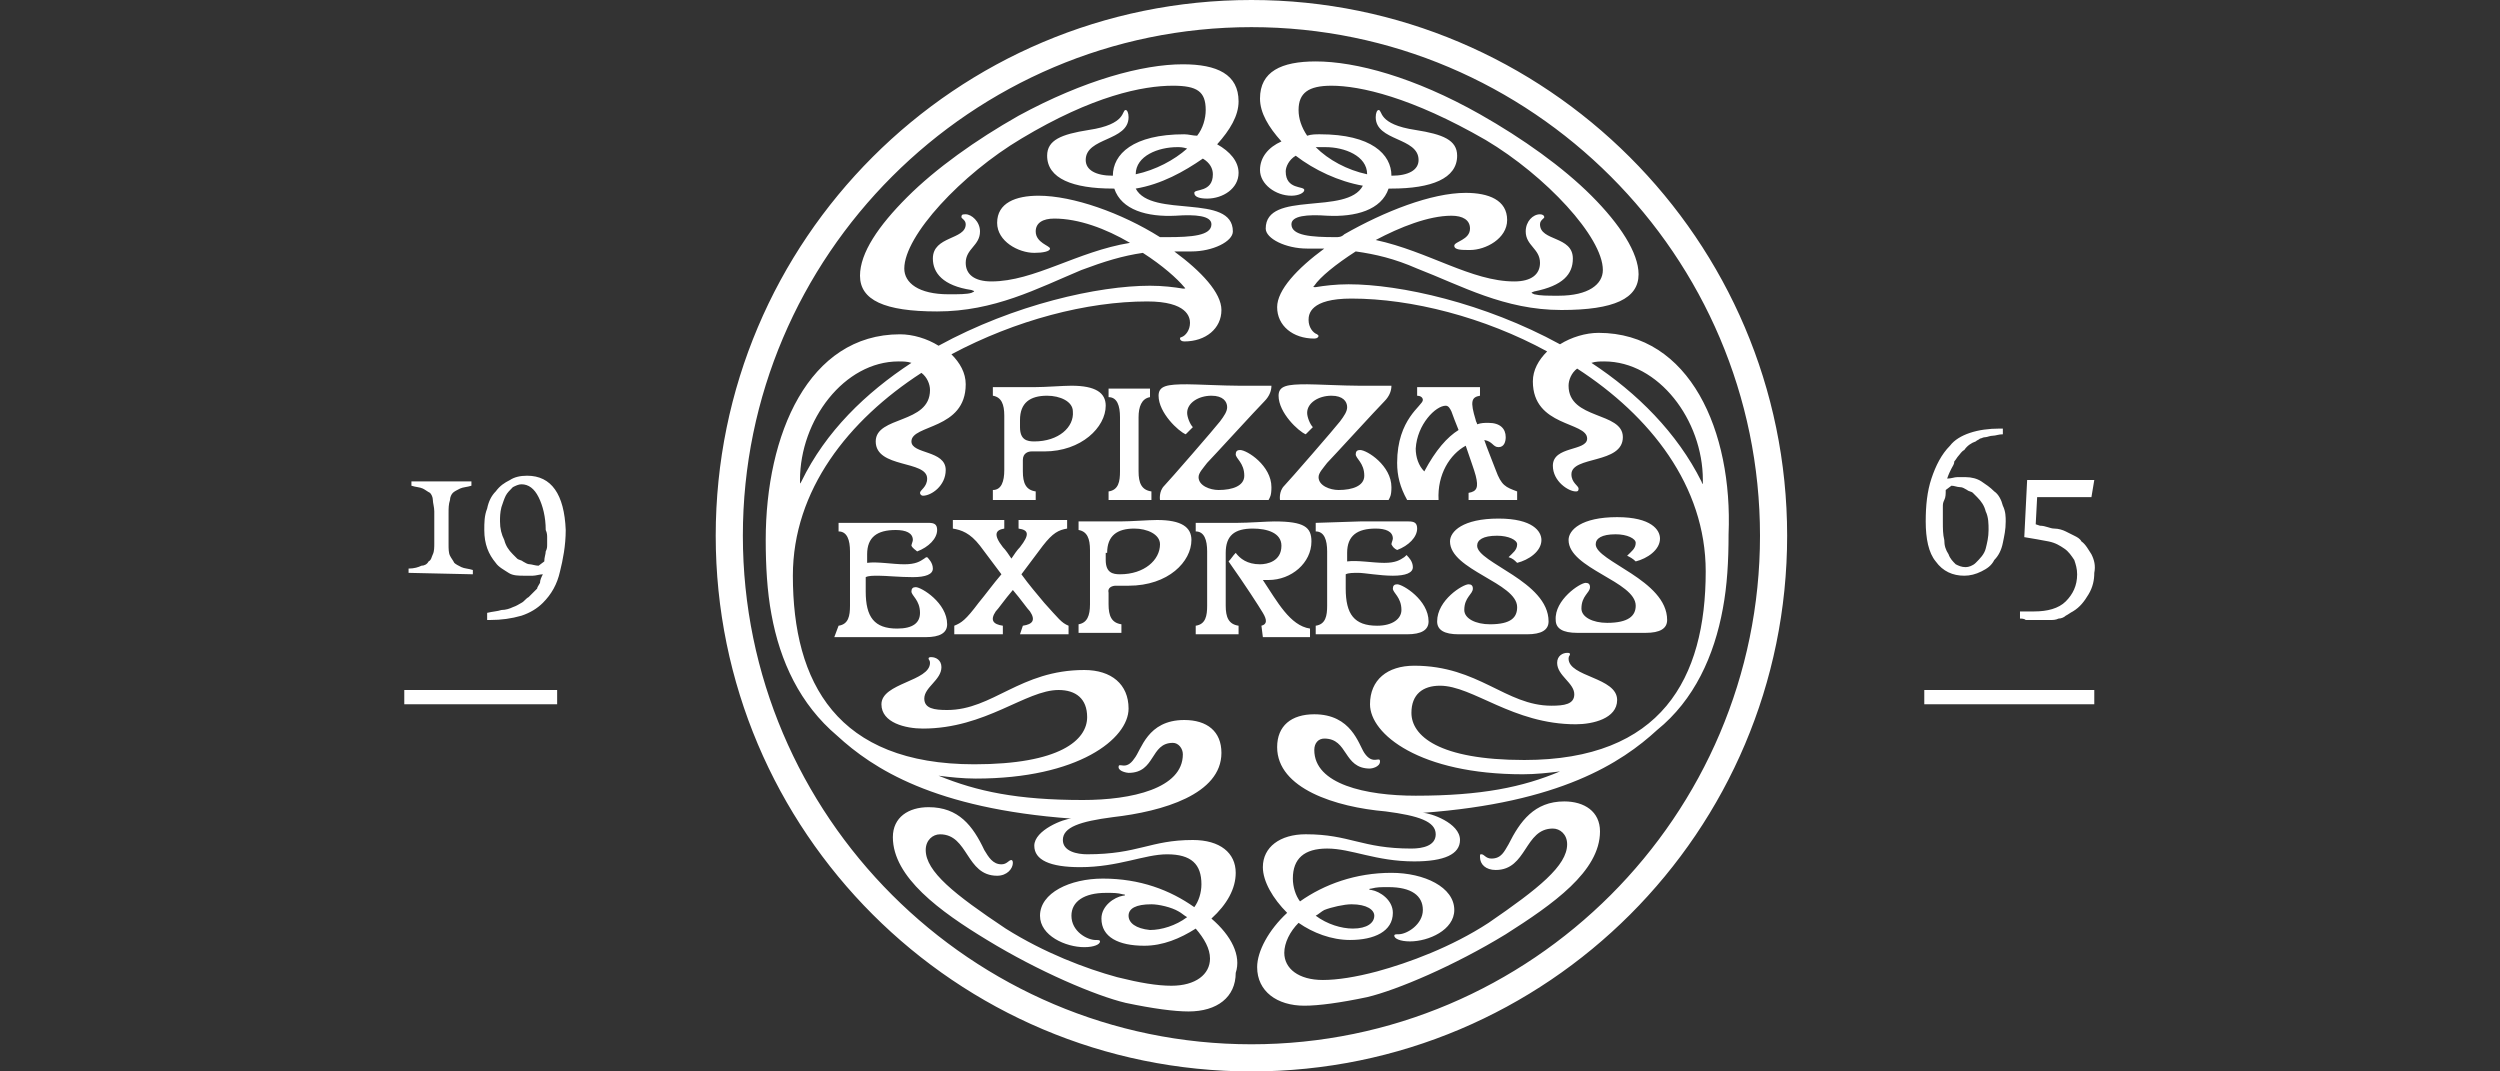 <?xml version="1.0" encoding="utf-8"?>
<!-- Generator: Adobe Illustrator 28.1.0, SVG Export Plug-In . SVG Version: 6.00 Build 0)  -->
<svg version="1.1" xmlns="http://www.w3.org/2000/svg" xmlns:xlink="http://www.w3.org/1999/xlink" x="0px" y="0px"
	 viewBox="0 0 175 75" style="enable-background:new 0 0 175 75;" xml:space="preserve">
<rect x="0" y="0" width="175" height="75" fill="#333333" stroke="none"/>
<style type="text/css">
	.st0{fill:#FFFFFF;}
	.st1{display:none;}
	.st2{display:inline;}
	.st3{fill-rule:evenodd;clip-rule:evenodd;fill:#FFFFFF;}
	.st4{display:inline;fill:#FFFFFF;}
</style>
<g id="XLMedia">
	<path class="st0" d="M36.9,33.3c-0.5,0-0.9,0.1-1.2,0.3c-0.4,0.2-0.7,0.4-1,0.8c-0.3,0.3-0.5,0.7-0.6,1.2c-0.2,0.5-0.2,1-0.2,1.5
		c0,1,0.3,1.7,0.8,2.3c0.2,0.3,0.6,0.5,0.9,0.7s0.7,0.2,1.1,0.2c0.2,0,0.4,0,0.6,0c0.2,0,0.5-0.1,0.7-0.1c-0.1,0.2-0.2,0.4-0.2,0.6
		c-0.1,0.2-0.2,0.3-0.2,0.4c-0.1,0.1-0.2,0.2-0.3,0.3c-0.1,0.1-0.2,0.2-0.3,0.3c-0.2,0.1-0.3,0.3-0.5,0.4c-0.2,0.1-0.3,0.2-0.6,0.3
		c-0.2,0.1-0.5,0.2-0.8,0.2c-0.3,0.1-0.6,0.1-1,0.2v0.5h0.2c0.8,0,1.5-0.1,2.2-0.3c0.6-0.2,1.1-0.5,1.5-0.9c0.6-0.6,1-1.3,1.2-2.2
		c0.2-0.8,0.4-1.8,0.4-2.9C39.5,34.6,38.6,33.3,36.9,33.3 M38.3,37.6c0,0.2,0,0.3,0,0.5s0,0.3-0.1,0.5c0,0.2-0.1,0.4-0.1,0.7
		l-0.4,0.3c-0.2,0-0.5-0.1-0.6-0.1c-0.2,0-0.3-0.1-0.5-0.2c-0.1-0.1-0.3-0.1-0.4-0.2c-0.1-0.1-0.2-0.2-0.3-0.3
		c-0.3-0.3-0.5-0.6-0.6-1C35.1,37.4,35,37,35,36.5c0-0.3,0-0.6,0.1-1c0.1-0.3,0.2-0.6,0.3-0.8c0.1-0.2,0.3-0.4,0.5-0.6
		c0.2-0.1,0.4-0.2,0.6-0.2c0.5,0,0.9,0.3,1.2,0.9c0.3,0.6,0.5,1.4,0.5,2.3C38.3,37.3,38.3,37.5,38.3,37.6 M33.1,40.2v-0.3
		c-0.3-0.1-0.6-0.1-0.8-0.2s-0.4-0.2-0.5-0.3c-0.1-0.2-0.2-0.3-0.3-0.5s-0.1-0.5-0.1-0.8v-2.2c0-0.3,0-0.6,0.1-0.9
		c0-0.2,0.1-0.4,0.2-0.5c0.1-0.1,0.3-0.2,0.5-0.3s0.5-0.1,0.8-0.2v-0.3h-4.2v0.3c0.3,0.1,0.6,0.1,0.8,0.2c0.2,0.1,0.3,0.2,0.5,0.3
		c0.1,0.1,0.2,0.3,0.2,0.5c0,0.2,0.1,0.5,0.1,0.8V38c0,0.3,0,0.6-0.1,0.8s-0.1,0.4-0.3,0.5c-0.1,0.2-0.3,0.3-0.5,0.3
		c-0.2,0.1-0.5,0.2-0.9,0.2v0.3L33.1,40.2L33.1,40.2z M146.4,38.8c-0.2-0.3-0.4-0.7-0.7-0.9c-0.1-0.2-0.3-0.3-0.5-0.4
		c-0.2-0.1-0.4-0.2-0.6-0.3c-0.2-0.1-0.5-0.2-0.8-0.2s-0.6-0.2-1-0.2l-0.3-0.1l0.1-1.9h3.8l0.2-1.2h-4.7l-0.2,4
		c0.6,0.1,1.2,0.2,1.7,0.3c0.5,0.1,0.8,0.3,1.1,0.5c0.3,0.2,0.5,0.5,0.7,0.8c0.1,0.3,0.2,0.6,0.2,1c0,0.8-0.3,1.4-0.8,1.9
		c-0.5,0.5-1.3,0.7-2.2,0.7c-0.1,0-0.2,0-0.4,0c-0.2,0-0.4,0-0.6,0v0.5c0.1,0,0.3,0,0.4,0.1c0.1,0,0.2,0,0.3,0c0.1,0,0.2,0,0.3,0
		s0.3,0,0.4,0c0.3,0,0.5,0,0.7,0c0.2,0,0.4,0,0.6-0.1c0.2,0,0.4-0.1,0.5-0.2c0.2-0.1,0.3-0.2,0.5-0.3c0.5-0.3,0.8-0.7,1.1-1.2
		c0.3-0.5,0.4-1,0.4-1.5C146.7,39.6,146.6,39.2,146.4,38.8 M140.2,35.4c-0.1-0.4-0.3-0.8-0.6-1c-0.3-0.3-0.6-0.5-0.9-0.7
		c-0.3-0.2-0.7-0.3-1.1-0.3c-0.2,0-0.4,0-0.6,0c-0.2,0-0.4,0.1-0.7,0.1c0.1-0.3,0.2-0.5,0.3-0.7c0.1-0.2,0.2-0.3,0.2-0.5
		c0.1-0.1,0.2-0.3,0.3-0.4c0.1-0.1,0.2-0.3,0.4-0.4c0.2-0.3,0.5-0.5,0.8-0.6c0.1-0.1,0.2-0.1,0.3-0.2c0.1,0,0.2-0.1,0.4-0.1
		c0.1,0,0.3-0.1,0.5-0.1c0.2,0,0.4-0.1,0.7-0.1V30H140c-0.8,0-1.5,0.1-2.1,0.3c-0.6,0.2-1.1,0.5-1.4,0.9c-0.6,0.6-1,1.4-1.3,2.3
		c-0.3,0.9-0.4,1.9-0.4,3c0,1.2,0.2,2.2,0.7,2.8c0.5,0.7,1.2,1,2,1c0.4,0,0.8-0.1,1.2-0.3c0.4-0.2,0.7-0.4,0.9-0.8
		c0.3-0.3,0.5-0.7,0.6-1.2c0.1-0.5,0.2-0.9,0.2-1.5C140.4,36.2,140.4,35.8,140.2,35.4 M139,38.4c-0.1,0.4-0.4,0.7-0.7,1
		c-0.2,0.2-0.5,0.3-0.7,0.3c-0.3,0-0.5-0.1-0.7-0.2c-0.2-0.2-0.4-0.4-0.5-0.7c-0.2-0.3-0.3-0.6-0.3-1c-0.1-0.4-0.1-0.8-0.1-1.3
		c0-0.2,0-0.3,0-0.5c0-0.2,0-0.3,0-0.5c0-0.2,0-0.3,0.1-0.5s0.1-0.4,0.1-0.7l0.4-0.3c0.2,0,0.4,0.1,0.6,0.1s0.3,0.1,0.5,0.2
		c0.1,0.1,0.3,0.1,0.4,0.2c0.1,0.1,0.2,0.2,0.3,0.3c0.3,0.3,0.5,0.6,0.6,1c0.2,0.4,0.2,0.9,0.2,1.3C139.2,37.6,139.1,38,139,38.4
		 M134.7,48.3h11.9v1h-11.9V48.3z M28.3,48.3H39v1H28.3V48.3z M58.7,43.8c0.7-0.1,0.8-0.7,0.8-1.4l0-3.8c0-0.8-0.2-1.4-0.8-1.4v-0.6
		h2.9c0.8,0,2.9,0,3.4,0c0.4,0,0.6,0.1,0.6,0.5c0,0.6-0.6,1.2-1.4,1.5c-0.1-0.1-0.3-0.2-0.4-0.4c0-0.1,0.1-0.3,0.1-0.4
		c0-0.5-0.5-0.7-1.2-0.7c-1.3,0-2,0.5-2,1.7v0.6c0.7-0.1,1.8,0.1,2.6,0.1c0.8,0,1.1-0.2,1.4-0.4c0.1-0.1,0.2-0.1,0.2-0.1
		c0.1,0.1,0.4,0.4,0.4,0.8c0,0.4-0.5,0.6-1.4,0.6c-0.9,0-1.9-0.1-2.4-0.1c-0.4,0-0.7,0-0.9,0.1v0.2l0,0.8c0,1.8,0.6,2.6,2.2,2.6
		c1.1,0,1.6-0.4,1.6-1.1c0-0.9-0.6-1.2-0.6-1.5c0-0.2,0.1-0.3,0.3-0.3c0.4,0,2.2,1.1,2.2,2.6c0,0.6-0.5,0.9-1.5,0.9
		c-0.6,0-1.8,0-3.4,0h-3L58.7,43.8z M95.2,36.5c0.8,0,2.9,0,3.4,0c0.4,0,0.6,0.1,0.6,0.5c0,0.6-0.6,1.2-1.4,1.5
		c-0.2-0.1-0.3-0.2-0.4-0.4c0-0.1,0.1-0.3,0.1-0.4c0-0.5-0.5-0.7-1.2-0.7c-1.3,0-2,0.5-2,1.7v0.6c0.7-0.1,1.8,0.1,2.6,0.1
		c0.8,0,1.1-0.2,1.4-0.4c0.1-0.1,0.2-0.2,0.2-0.1c0.1,0.1,0.4,0.4,0.4,0.8c0,0.4-0.5,0.6-1.4,0.6s-2-0.2-2.4-0.2
		c-0.4,0-0.7,0-0.9,0.1v0.2l0,0.8c0,1.8,0.6,2.6,2.2,2.6c1.1,0,1.7-0.5,1.7-1.1c0-0.9-0.6-1.2-0.6-1.5c0-0.2,0.1-0.3,0.3-0.3
		c0.4,0,2.2,1.1,2.2,2.6c0,0.6-0.5,0.9-1.5,0.9c-0.6,0-1.8,0-3.4,0h-3v-0.6c0.7-0.1,0.8-0.7,0.8-1.4l0-3.8c0-0.8-0.2-1.4-0.8-1.4
		v-0.6L95.2,36.5L95.2,36.5z M72.4,30.9c-0.5,0-1-0.1-1-1v-0.5c0-1.2,0.7-1.7,1.9-1.7c0.9,0,1.8,0.4,1.8,1.1
		C75.2,29.9,74.1,30.9,72.4,30.9 M77.4,28.4c0-0.9-0.7-1.4-2.4-1.4c-0.6,0-1.8,0.1-2.6,0.1h-2.9v0.6c0.6,0.1,0.8,0.6,0.8,1.4l0,3.8
		c0,0.8-0.2,1.4-0.8,1.4V35h3v-0.6c-0.7-0.1-0.9-0.6-0.9-1.4v-0.8c0-0.5,0.4-0.6,0.6-0.6c0.3,0,0.5,0,0.9,0
		C75.7,31.6,77.4,29.9,77.4,28.4 M111,40.8c0.2,0,0.3,0.1,0.3,0.3c0,0.4-0.6,0.6-0.6,1.5c0,0.6,0.8,1,1.8,1c1.5,0,2-0.5,2-1.2
		c0-1.7-4.7-2.6-4.7-4.6c0-0.7,0.9-1.6,3.4-1.6c2.4,0,3,0.9,3,1.5c0,0.8-0.9,1.4-1.7,1.6c-0.2-0.2-0.4-0.3-0.6-0.4
		c0.3-0.3,0.6-0.5,0.6-0.9c0-0.3-0.6-0.6-1.4-0.6c-1,0-1.4,0.3-1.4,0.7c0,1.2,5,2.5,5,5.3c0,0.6-0.5,0.9-1.5,0.9c-0.6,0-0.8,0-2.4,0
		c-1.6,0-1.8,0-2.4,0c-1,0-1.5-0.3-1.5-0.9C108.8,42,110.6,40.8,111,40.8 M96.9,28.1c-0.5,0.5-3.7,4-4,4.3c-0.3,0.4-0.6,0.7-0.6,1
		c0,0.6,0.8,0.9,1.4,0.9c1,0,1.8-0.3,1.8-1c0-0.9-0.6-1.2-0.6-1.5c0-0.2,0.1-0.3,0.3-0.3c0.5,0,2.2,1.1,2.2,2.6
		c0,0.6-0.1,0.7-0.2,0.9h-7.6c0,0-0.1-0.6,0.3-1c0.3-0.3,3.6-4.1,3.9-4.5c0.3-0.4,0.5-0.7,0.5-1c0-0.4-0.3-0.8-1.1-0.8
		c-0.9,0-1.7,0.5-1.7,1.2c0,0.3,0.2,0.8,0.4,1c-0.2,0.2-0.3,0.3-0.5,0.5c-0.5-0.2-1.9-1.5-1.9-2.7c0-0.7,0.6-0.8,2-0.8
		c0.6,0,2.6,0.1,3.6,0.1s2.1,0,2.3,0C97.4,27.3,97.3,27.7,96.9,28.1 M88.5,28.1c-0.5,0.5-3.7,4-4,4.3c-0.3,0.4-0.6,0.7-0.6,1
		c0,0.6,0.8,0.9,1.4,0.9c1,0,1.8-0.3,1.8-1c0-0.9-0.6-1.2-0.6-1.5c0-0.2,0.1-0.3,0.3-0.3c0.5,0,2.2,1.1,2.2,2.6
		c0,0.6-0.1,0.7-0.2,0.9h-7.6c0,0-0.1-0.6,0.3-1c0.3-0.3,3.6-4.1,3.9-4.5c0.3-0.4,0.5-0.7,0.5-1c0-0.4-0.3-0.8-1.1-0.8
		c-0.9,0-1.7,0.5-1.7,1.2c0,0.3,0.2,0.8,0.4,1c-0.2,0.2-0.3,0.3-0.5,0.5c-0.5-0.2-1.9-1.5-1.9-2.7c0-0.7,0.6-0.8,2-0.8
		c0.6,0,2.6,0.1,3.6,0.1s2.1,0,2.3,0C89,27.3,88.9,27.7,88.5,28.1 M105.6,39c0.3-0.3,0.6-0.5,0.6-0.9c0-0.3-0.6-0.6-1.4-0.6
		c-1,0-1.4,0.3-1.4,0.7c0,1.2,5,2.5,5,5.3c0,0.6-0.5,0.9-1.5,0.9c-0.6,0-0.8,0-2.4,0c-1.6,0-1.8,0-2.4,0c-1,0-1.5-0.3-1.5-0.9
		c0-1.5,1.8-2.6,2.2-2.6c0.2,0,0.3,0.1,0.3,0.3c0,0.4-0.6,0.6-0.6,1.5c0,0.6,0.8,1,1.8,1c1.5,0,1.9-0.5,1.9-1.2
		c0-1.7-4.7-2.6-4.7-4.6c0-0.7,0.9-1.6,3.4-1.6c2.4,0,3,0.9,3,1.5c0,0.8-0.9,1.4-1.7,1.6C106,39.2,105.9,39.1,105.6,39 M88.3,43.8
		c0.4-0.1,0.4-0.4,0.1-0.9s-1.2-1.9-2.4-3.6c0.2-0.2,0.3-0.4,0.5-0.6c0.3,0.4,0.8,0.8,1.7,0.8c0.5,0,1.5-0.2,1.5-1.3
		c0-0.9-1-1.2-2-1.2c-1.3,0-1.9,0.5-1.9,1.7v1.7l0,2c0,0.8,0.2,1.3,0.9,1.4v0.6h-3v-0.6c0.7-0.1,0.8-0.7,0.8-1.4l0-3.8
		c0-0.8-0.2-1.4-0.8-1.4v-0.6h2.9c0.8,0,2.1-0.1,2.6-0.1c2.1,0,2.6,0.4,2.6,1.4c0,1.5-1.4,2.7-3,2.7c-0.2,0-0.4,0-0.4,0
		c1,1.5,1.9,3.2,3.3,3.4v0.6h-3.3L88.3,43.8L88.3,43.8z M77.5,38.7c0-1.2,0.7-1.7,1.9-1.7c0.9,0,1.8,0.4,1.8,1.1
		c0,1.1-1.1,2.1-2.8,2.1c-0.5,0-1-0.1-1-1V38.7z M78.1,41c0.3,0,0.5,0,0.9,0c2.8,0,4.4-1.7,4.4-3.2c0-0.9-0.7-1.4-2.4-1.4
		c-0.6,0-1.8,0.1-2.6,0.1h-2.9v0.6c0.6,0.1,0.8,0.6,0.8,1.4l0,3.8c0,0.8-0.2,1.3-0.8,1.4v0.6h3v-0.6c-0.7-0.1-0.9-0.6-0.9-1.4v-0.8
		C77.5,41.1,77.9,41,78.1,41 M71.6,43.8c0.7-0.1,0.9-0.4,0.5-1c-0.2-0.2-0.6-0.8-1.2-1.5c-0.6,0.7-1,1.3-1.2,1.5
		c-0.4,0.6-0.2,0.9,0.5,1v0.6h-3.4v-0.6c0.5-0.2,0.8-0.4,1.7-1.6c0.5-0.6,1-1.3,1.6-2c-0.6-0.8-1.2-1.6-1.5-2
		c-0.7-0.9-1.3-1.1-1.9-1.2v-0.6h3.6v0.6c-0.6,0.1-0.8,0.4-0.1,1.3c0.2,0.2,0.4,0.5,0.6,0.8c0.2-0.3,0.4-0.6,0.6-0.8
		c0.7-0.9,0.6-1.2-0.1-1.3v-0.6h3.4v0.6c-0.6,0.1-1,0.3-1.7,1.2c-0.3,0.4-0.9,1.2-1.5,2c0.5,0.7,1.1,1.4,1.6,2
		c1,1.1,1.2,1.4,1.7,1.6v0.6h-3.4L71.6,43.8z M101.2,28.4c0.2,0,0.3,0.2,0.4,0.4c0.1,0.3,0.3,0.8,0.5,1.3c-0.8,0.5-1.6,1.4-2.4,2.9
		c-0.4-0.4-0.6-1-0.6-1.6C99.2,29.7,100.5,28.4,101.2,28.4 M98.5,35h2.2c-0.1-1.8,0.8-3.2,1.9-3.8c0.3,0.9,0.6,1.7,0.7,2.1
		c0.2,0.8,0.1,1.1-0.5,1.2V35h3.4v-0.6c-0.8-0.3-1.1-0.4-1.5-1.5c-0.3-0.8-0.6-1.5-0.8-2.1c0.6,0.1,0.6,0.5,1,0.5
		c0.4,0,0.5-0.4,0.5-0.7c0-0.6-0.4-1-1.2-1c-0.3,0-0.5,0-0.8,0.1c0-0.1-0.1-0.2-0.1-0.3c-0.4-1.3-0.3-1.6,0.3-1.7v-0.6h-4.4v0.6
		c0.2,0,0.4,0.1,0.4,0.3c0,0.4-1.8,1.3-1.8,4.4C97.8,33.3,98,34.1,98.5,35 M77.6,34.4c0.7-0.1,0.8-0.7,0.8-1.4l0-3.8
		c0-0.8-0.2-1.4-0.8-1.4v-0.6h2.9v0.6c-0.6,0.1-0.8,0.7-0.8,1.4l0,1.9V33c0,0.8,0.2,1.3,0.9,1.4V35h-3L77.6,34.4z M94.6,63.3
		c1.1,0,1.6,0.4,1.6,0.8c0,0.5-0.5,0.9-1.5,0.9c-0.8,0-1.8-0.3-2.6-0.9c0.2-0.1,0.4-0.3,0.6-0.4C93.2,63.5,94.1,63.3,94.6,63.3
		 M119.1,33.7c-1.7-3.4-4.5-6.2-7.7-8.3c0.3-0.1,0.6-0.1,0.9-0.1c3.8,0,6.9,4.1,6.9,8.3C119.2,33.9,119.2,34,119.1,33.7 M93.5,16.6
		c-1.7,0-3.1-0.1-3.1-0.9c0-0.6,1.1-0.7,2.5-0.6c2,0.1,3.8-0.4,4.3-1.9c0,0,0.1,0,0.2,0c2.8,0,4.6-0.7,4.6-2.3c0-1.1-1-1.5-2.9-1.8
		c-2.7-0.4-2.3-1.4-2.6-1.4c-0.1,0-0.2,0.2-0.2,0.5c0,1.7,3,1.4,3,3c0,0.7-0.7,1.1-1.9,1.1c0-1.5-1.4-2.9-5-2.9
		c-0.3,0-0.6,0-0.9,0.1c-0.4-0.6-0.6-1.2-0.6-1.8c0-1.2,0.7-1.7,2.3-1.7c2,0,5.6,0.8,10.8,3.8c4.2,2.5,8.2,6.8,8.2,9.1
		c0,1-1,1.8-3.1,1.8c-0.8,0-1.3,0-1.7-0.1c-0.2-0.1-0.3-0.1,0-0.2c2-0.4,2.7-1.2,2.7-2.3c0-1.6-2.3-1.2-2.3-2.4
		c0-0.3,0.3-0.4,0.3-0.5c0-0.1-0.1-0.2-0.3-0.2c-0.5,0-1,0.5-1,1.2c0,1,1,1.2,1,2.2c0,0.8-0.6,1.3-1.8,1.3c-3,0-6-2.1-9.7-2.9
		c1.7-0.9,3.7-1.7,5.3-1.7c0.8,0,1.3,0.3,1.3,0.9c0,0.8-1.1,0.9-1.1,1.2s0.5,0.3,1.1,0.3c1.1,0,2.6-0.8,2.6-2.1
		c0-1.4-1.3-1.9-2.9-1.9c-2.4,0-5.7,1.3-8.5,2.9C93.9,16.6,93.7,16.6,93.5,16.6 M92.1,10.3c0.2,0,0.4,0,0.7,0c1.3,0,2.9,0.6,2.9,1.9
		c0,0,0,0,0,0C94.3,11.9,93,11.2,92.1,10.3 M111.9,23.3c-0.9,0-1.9,0.3-2.7,0.8c-5.3-2.9-11.2-4.2-14.8-4.2c-0.9,0-1.7,0.1-2.3,0.2
		c-0.2,0-0.2,0-0.1-0.1c0.4-0.6,1.5-1.5,2.9-2.4c1.4,0.2,2.7,0.5,4.3,1.2c3.1,1.2,6.1,2.9,10.1,2.9c3.7,0,5.4-0.8,5.4-2.5
		c0-1.5-1.3-3.5-3.3-5.5c-2-2-4.8-4-7.8-5.7C99,5.4,94.9,4.3,92.1,4.3c-2.4,0-3.9,0.7-3.9,2.6c0,1,0.6,2,1.5,3
		c-0.9,0.4-1.5,1.1-1.5,2c0,1,1.1,1.8,2.2,1.8c0.5,0,0.9-0.2,0.9-0.4c0-0.3-1.3,0-1.3-1.3c0-0.3,0.2-0.8,0.7-1.1
		c1.3,1,3,1.8,4.7,2.1c-1.1,2.1-6.8,0.3-6.8,3c0,0.7,1.4,1.4,2.9,1.4c0.4,0,0.9,0,1.2,0c-1.9,1.4-3.3,2.9-3.3,4.1
		c0,1.3,1.1,2.2,2.6,2.2c0.2,0,0.3-0.1,0.3-0.2c0,0-0.1-0.1-0.1-0.1c-0.3-0.1-0.6-0.5-0.6-1c0-0.4,0.1-1.5,3-1.5
		c4.2,0,9.3,1.3,13.7,3.7c-0.6,0.6-1,1.3-1,2.1c0,3.2,3.8,2.8,3.8,4c0,0.9-2.4,0.5-2.4,1.9c0,1.1,1.1,1.8,1.6,1.8
		c0.1,0,0.2,0,0.2-0.2c0-0.2-0.5-0.4-0.5-1c0-1.3,3.6-0.7,3.6-2.6c0-1.8-3.8-1.2-3.8-3.6c0-0.4,0.2-0.9,0.6-1.2
		c5.1,3.3,9,8.2,9,14.2c0,7.5-3.1,13.2-12.7,13.2c-6,0-7.9-1.7-7.9-3.3c0-1.3,0.8-1.9,2-1.9c2.3,0,5.1,2.7,9.5,2.7
		c1.2,0,2.9-0.4,2.9-1.7c0-1.6-3.4-1.6-3.4-2.9c0-0.2,0.1-0.2,0.1-0.3c0-0.1-0.1-0.1-0.2-0.1c-0.3,0-0.7,0.2-0.7,0.7
		c0,0.9,1.2,1.4,1.2,2.2c0,0.7-0.7,0.8-1.6,0.8c-3.2,0-5.1-2.8-9.6-2.8c-1.9,0-3.1,1-3.1,2.7c0,2.1,3.5,4.9,10.7,4.9
		c0.9,0,1.8-0.1,2.6-0.2c-2.6,1.1-5.5,1.7-10.1,1.7c-3.5,0-7.1-0.8-7.1-3.2c0-0.5,0.3-0.8,0.7-0.8c1.7,0,1.3,2.1,3.2,2.1
		c0.1,0,0.7-0.1,0.7-0.5c0-0.4-0.5,0.3-1.1-0.6c-0.4-0.6-0.9-2.7-3.5-2.7c-1.6,0-2.6,0.8-2.6,2.3c0,2.9,4.1,4.2,7.6,4.5
		c2.3,0.3,3.5,0.7,3.5,1.6c0,0.8-0.9,1-1.7,1c-3.5,0-4.3-1-7.4-1c-1.8,0-3,0.9-3,2.3c0,1,0.7,2.2,1.7,3.2c-1.3,1.2-2.1,2.7-2.1,3.8
		c0,1.7,1.4,2.7,3.3,2.7c1,0,2.5-0.2,4.4-0.6c2.1-0.5,6.1-2.2,9.7-4.4c3.3-2.1,6.6-4.4,6.6-7.2c0-1.4-1.1-2.1-2.5-2.1
		c-2.1,0-3.1,1.4-3.9,3c-0.3,0.5-0.5,1-1.2,1c-0.4,0-0.5-0.3-0.7-0.3c-0.1,0-0.1,0-0.1,0.2c0,0.5,0.4,0.9,1.1,0.9c2.2,0,2-2.9,4-2.9
		c0.5,0,1,0.4,1,1.1c0,1.5-2,3.1-5.5,5.5c-2.6,1.7-5.6,2.8-7.8,3.4c-1.5,0.4-2.8,0.6-3.8,0.6c-1.7,0-2.7-0.8-2.7-1.9
		c0-0.7,0.4-1.5,1-2.1c1,0.7,2.3,1.2,3.6,1.2c1.7,0,3-0.6,3-1.9c0-0.9-0.9-1.5-1.5-1.6c-0.2,0-0.2-0.1,0-0.1
		c0.4-0.1,0.6-0.1,1.2-0.1c1.6,0,2.4,0.6,2.4,1.6c0,1-1.1,1.7-1.7,1.7c-0.2,0-0.3,0-0.3,0.1c0,0.2,0.4,0.4,1.1,0.4
		c1.3,0,3.1-0.8,3.1-2.2c0-1.6-2.1-2.6-4.4-2.6c-2.5,0-4.7,0.8-6.4,2c-0.3-0.4-0.5-1-0.5-1.6c0-1.4,0.8-2.1,2.4-2.1
		c1.7,0,3.4,0.9,6.1,0.9c2.1,0,3.2-0.5,3.2-1.5c0-1.2-2.1-1.9-2.6-1.9c9.6-0.7,13.9-3.5,16.4-5.8c2.6-2.1,4-5.2,4.6-8.5
		c0.3-1.6,0.4-3.3,0.4-5.2C121.3,30.2,118.3,23.3,111.9,23.3 M79,64.1c0-0.5,0.5-0.8,1.6-0.8c0.5,0,1.4,0.2,1.9,0.5
		c0.2,0.1,0.4,0.3,0.6,0.4c-0.8,0.6-1.8,0.9-2.6,0.9C79.5,65,79,64.6,79,64.1 M62.9,25.3c0.3,0,0.6,0,0.9,0.1
		c-3.2,2.1-6,4.8-7.7,8.3C56,33.9,56,33.9,56,33.6C56,29.4,59.1,25.3,62.9,25.3 M69.4,19.7c-1.2,0-1.8-0.5-1.8-1.3c0-1,1-1.2,1-2.2
		c0-0.7-0.6-1.2-1-1.2c-0.2,0-0.3,0-0.3,0.2c0,0.1,0.3,0.2,0.3,0.5c0,1.1-2.3,0.8-2.3,2.4c0,1,0.7,1.9,2.7,2.2
		c0.3,0.1,0.2,0.1,0,0.2c-0.3,0.1-0.9,0.1-1.6,0.1c-2.1,0-3.1-0.8-3.1-1.8c0-2.3,4-6.6,8.2-9.1C76.5,6.7,80,6,82.1,6
		c1.7,0,2.3,0.4,2.3,1.7c0,0.6-0.2,1.3-0.6,1.8c-0.3,0-0.6-0.1-0.9-0.1c-3.6,0-5,1.4-5,2.9c-1.2,0-1.9-0.4-1.9-1.1c0-1.6,3-1.3,3-3
		c0-0.3-0.1-0.5-0.2-0.5c-0.3,0,0.1,1-2.6,1.4c-1.9,0.3-2.9,0.7-2.9,1.8c0,1.6,1.8,2.3,4.6,2.3c0,0,0.1,0,0.1,0
		c0.5,1.5,2.3,2,4.3,1.9c1.4-0.1,2.5,0,2.5,0.6c0,0.8-1.4,0.9-3.1,0.9c-0.2,0-0.3,0-0.5,0c-2.7-1.7-6.1-2.9-8.5-2.9
		c-1.6,0-2.9,0.5-2.9,1.9c0,1.3,1.5,2.1,2.6,2.1c0.6,0,1.1-0.1,1.1-0.3s-1-0.4-1-1.2c0-0.6,0.5-0.9,1.3-0.9c1.7,0,3.6,0.7,5.3,1.7
		C75.4,17.6,72.4,19.7,69.4,19.7 M79.5,12.2C79.5,12.1,79.5,12.1,79.5,12.2c0-1.3,1.6-1.9,2.9-1.9c0.2,0,0.4,0,0.7,0.1
		C82.2,11.2,80.9,11.9,79.5,12.2 M84.8,64.3c1.1-1,1.7-2.1,1.7-3.2c0-1.4-1.1-2.3-3-2.3c-3,0-3.8,1-7.4,1c-0.7,0-1.7-0.2-1.7-1
		c0-0.9,1.2-1.3,3.5-1.6c3.5-0.4,7.6-1.6,7.6-4.5c0-1.5-1-2.3-2.6-2.3c-2.6,0-3,2.1-3.5,2.7c-0.6,0.9-1.1,0.2-1.1,0.6
		c0,0.3,0.6,0.4,0.7,0.4c1.9,0,1.5-2.1,3.1-2.1c0.4,0,0.7,0.4,0.7,0.8c0,2.4-3.6,3.2-7,3.2c-4.6,0-7.4-0.6-10.1-1.7
		c0.8,0.1,1.7,0.2,2.6,0.2c7.2,0,10.7-2.8,10.7-4.9c0-1.7-1.2-2.7-3.1-2.7c-4.5,0-6.4,2.8-9.6,2.8c-0.9,0-1.6-0.1-1.6-0.8
		c0-0.8,1.2-1.3,1.2-2.2c0-0.5-0.4-0.7-0.7-0.7c-0.1,0-0.2,0-0.2,0.1c0,0.1,0.1,0.1,0.1,0.3c0,1.3-3.4,1.4-3.4,2.9
		c0,1.3,1.7,1.7,2.9,1.7c4.4,0,7.2-2.7,9.5-2.7c1.2,0,2,0.6,2,1.9c0,1.6-1.9,3.3-7.9,3.3c-9.6,0-12.7-5.7-12.7-13.2
		c0-6,3.9-10.9,9-14.2c0.4,0.3,0.6,0.8,0.6,1.2c0,2.4-3.8,1.8-3.8,3.6c0,1.9,3.6,1.3,3.6,2.6c0,0.6-0.5,0.8-0.5,1
		c0,0.1,0.1,0.2,0.2,0.2c0.6,0,1.6-0.7,1.6-1.8c0-1.4-2.4-1.1-2.4-2c0-1.2,3.8-0.8,3.8-4c0-0.8-0.4-1.5-1-2.1
		c4.5-2.4,9.5-3.7,13.7-3.7c2.8,0,3,1.1,3,1.5c0,0.5-0.3,0.9-0.6,1c-0.1,0-0.1,0.1-0.1,0.1c0,0.1,0.1,0.2,0.3,0.2
		c1.5,0,2.6-0.9,2.6-2.2c0-1.2-1.4-2.7-3.3-4.1c0.4,0,0.8,0,1.2,0c1.5,0,2.9-0.7,2.9-1.4c0-2.7-5.7-0.9-6.8-3
		c1.8-0.3,3.4-1.2,4.7-2.1c0.5,0.3,0.7,0.7,0.7,1.1c0,1.3-1.3,1-1.3,1.3c0,0.3,0.4,0.4,0.9,0.4c1.1,0,2.2-0.7,2.2-1.8
		c0-0.8-0.6-1.5-1.5-2c0.9-1,1.5-2,1.5-3c0-1.9-1.5-2.6-3.9-2.6c-2.8,0-6.9,1.1-11.5,3.6c-3,1.7-5.8,3.7-7.8,5.7
		c-2,2-3.3,3.9-3.3,5.5c0,1.7,1.7,2.5,5.4,2.5c4,0,7-1.6,10.1-2.9c1.6-0.6,2.9-1,4.3-1.2c1.4,0.9,2.4,1.8,2.9,2.4
		c0.1,0.1,0.1,0.1-0.1,0.1c-0.6-0.1-1.4-0.2-2.3-0.2c-3.6,0-9.5,1.3-14.8,4.2c-0.8-0.5-1.8-0.8-2.7-0.8c-6.4,0-9.4,7-9.4,14.4
		c0,1.8,0.1,3.6,0.4,5.2c0.6,3.3,2,6.3,4.6,8.5c2.5,2.3,6.8,5.1,16.4,5.8c-0.5,0-2.6,0.8-2.6,1.9c0,1,1.1,1.5,3.2,1.5
		c2.7,0,4.5-0.9,6.1-0.9c1.7,0,2.4,0.7,2.4,2.1c0,0.6-0.2,1.2-0.5,1.6c-1.7-1.2-3.8-2-6.4-2c-2.3,0-4.4,1-4.4,2.6
		c0,1.4,1.8,2.2,3.1,2.2c0.7,0,1.1-0.2,1.1-0.4c0-0.1-0.1-0.1-0.3-0.1c-0.6,0-1.7-0.6-1.7-1.7c0-1,0.9-1.6,2.4-1.6
		c0.6,0,0.8,0,1.2,0.1c0.2,0,0.2,0.1,0,0.1c-0.6,0.1-1.5,0.7-1.5,1.6c0,1.3,1.2,1.9,3,1.9c1.3,0,2.5-0.5,3.6-1.2
		c0.6,0.7,1,1.4,1,2.1c0,1.1-1,1.9-2.7,1.9c-1,0-2.2-0.2-3.8-0.6c-2.2-0.6-5.1-1.7-7.8-3.4c-3.6-2.4-5.6-4-5.6-5.5
		c0-0.7,0.5-1.1,1-1.1c2,0,1.8,2.9,4,2.9c0.7,0,1.1-0.5,1.1-0.9c0-0.2-0.1-0.2-0.1-0.2c-0.2,0-0.3,0.3-0.7,0.3c-0.6,0-0.9-0.5-1.2-1
		c-0.8-1.7-1.8-3-3.9-3c-1.4,0-2.5,0.7-2.5,2.1c0,2.8,3.3,5.2,6.6,7.2c3.6,2.2,7.6,3.9,9.7,4.4c1.9,0.4,3.4,0.6,4.4,0.6
		c2,0,3.3-1,3.3-2.7C86.9,66.9,86.2,65.5,84.8,64.3 M87.6,73.1c-19.6,0-35.6-16-35.6-35.6S68,1.9,87.6,1.9s35.6,16,35.6,35.6
		S107.2,73.1,87.6,73.1 M87.6,0C66.9,0,50.1,16.8,50.1,37.5S66.9,75,87.6,75s37.5-16.8,37.5-37.5S108.2,0,87.6,0"/>
</g>
<g id="_x32_4_Seven" class="st1">
</g>
<g id="TOTO" class="st1">
	<g id="layer1_00000150069742010380009360000018341471216688902818_" class="st2">
		<path id="path1927_00000089549126961898513640000004729864747025280675_" class="st3" d="M153.2,17.8
			c-12.9,0.1-21.2,7.3-21.3,18.6c0,12.9,8.4,20.6,21.3,20.6c13.1,0.2,21.2-6.8,21.3-20.4C174.4,25.1,166.6,18,153.2,17.8z
			 M152.7,23.1c4.7-0.2,9.5,1.9,10.8,6.3c1.5,5.4,1.5,9.8-0.1,15.8c-3.1,9.3-16.5,9.3-20.2,0c-1.7-5.8-1.8-10.4,0.2-16
			C144.5,25.3,148.5,23.3,152.7,23.1z"/>
		<path id="path1882_00000117651853547254864800000016519264130380541341_" class="st3" d="M0.7,33.2h4.3c0-8.9,6.3-9.2,10.8-9.2
			l-0.1,27.8H8.3V56l23.9,0.1v-4.3l-7.6,0.1l0.1-27.7c4.4-0.1,10.8-0.2,10.8,9.1H40L39.9,20L0.6,19.9L0.7,33.2z"/>
		<path id="path1886_00000096764648554681133410000013398898161226826677_" class="st3" d="M64.3,18c-12.9,0.1-21.2,7.3-21.3,18.6
			c0,12.9,8.4,20.6,21.3,20.6c13.1,0.2,21.2-6.8,21.3-20.4C85.6,25.2,77.7,18.1,64.3,18z M63.9,23.3c4.7-0.2,9.5,1.9,10.8,6.3
			c1.5,5.4,1.5,9.9-0.1,15.8c-3.1,9.3-16.5,9.3-20.2,0c-1.7-5.8-1.8-10.4,0.1-16C55.7,25.5,59.7,23.4,63.9,23.3z"/>
		<path id="path1923_00000136396315996838762550000011527206007600435848_" class="st3" d="M89.5,33.1h4.3c0-8.9,6.3-9.2,10.8-9.2
			l-0.1,27.8h-7.5v4.2L121,56v-4.3l-7.6,0.1l0.1-27.7c4.4-0.1,10.8-0.2,10.8,9.1h4.5l-0.1-13.3l-39.4-0.1L89.5,33.1z"/>
	</g>
</g>
<g id="Honda" class="st1">
	<g class="st2">
		<path class="st0" d="M56.2,61.8c0,0-0.6-1.8-1.6-2.8c-1-1-8.7-8.7-9.8-9.8c-1.1-1.1-3.4-3.4-3.4-6.6c0-3.2,2.7-5.5,6-6.9
			c3.3-1.3,56.8-23,60.8-24.7s9.7-4.2,12.3-5.4c2.6-1.2,9.9-4.7,10.2-4.8s0.4-0.2,0.5-0.2s0.2,0.1,0.2,0.2s-0.1,0.3-0.1,0.4
			c0,0.1-2.2,6.7-4,8.9s-2.6,3.2-11,6.2S51.7,38.8,50.3,39.4s-4.6,1.5-4.6,3.9c0,1.9,1.9,3.4,2.5,3.9c0.6,0.5,15.6,14.6,15.6,14.6
			L56.2,61.8L56.2,61.8z"/>
		<path class="st0" d="M49.6,46.5c0,0-1.4-1.3-1.6-1.5s-0.6-0.9-0.6-1.4c0-0.5,0.1-1.7,2.2-2.3c2.1-0.6,50.6-16.6,53.2-17.4
			c2.6-0.8,18.3-6,21.1-7.3c0.6-0.3,0.7-0.3,0.8-0.3s0.2,0.1,0.2,0.2c0,0.1-0.1,0.3-0.1,0.3c0,0.1-2.7,5.6-4.3,7.3
			c-1.6,1.7-3,3-5.8,3.7c-2.9,0.7-47.5,12.7-47.8,12.8c-0.3,0.1-0.6,0.3-0.6,0.7c0,0.6,0.5,0.6,0.5,0.6L49.6,46.5z"/>
		<path class="st0" d="M50.5,47.4l3.9,3.7L75,47.2c0,0-0.5-0.3-0.5-0.7c0-0.4,0.3-0.6,0.7-0.7c0.4-0.1,30.1-5.8,31.9-6.2
			s4.3-0.9,6.3-3.3s3.9-5.6,4-5.7s0.1-0.2,0.1-0.2c0-0.1,0-0.2-0.2-0.2s-0.2,0-0.4,0.1C116.6,30.4,50.5,47.4,50.5,47.4z"/>
		<path class="st0" d="M108.6,42c-0.1,0-53.2,10-53.2,10l4.6,4.3l24.5-3.1c0,0-0.5-0.2-0.5-0.6c0-0.5,0.5-0.7,0.7-0.7
			c0.3,0,12.6-1.9,14.1-2.1c1.5-0.2,3.8-0.7,5.9-2.8s4-4.5,4.1-4.6c0.1-0.1,0.1-0.1,0.1-0.2s-0.1-0.1-0.2-0.1
			C108.7,41.9,108.7,42,108.6,42z"/>
		<polygon class="st0" points="61.1,57.2 66,61.8 98.5,61.8 86.4,54.2 		"/>
		<path class="st0" d="M59.4,65.3c0.1,0,1.3-0.2,1.3-0.2v-1.4h-8.3v1.4c0,0,1.2,0.2,1.3,0.2c0.1,0,0.8,0.2,0.8,0.8v1.7h-6.4v-1.7
			c0-0.7,0.6-0.8,0.8-0.8c0.1,0,1.3-0.2,1.3-0.2v-1.4h-8.3v1.4c0,0,1.2,0.2,1.3,0.2c0.1,0,0.8,0.2,0.8,0.8v5.6
			c0,0.7-0.6,0.8-0.8,0.8c-0.1,0-1.3,0.1-1.3,0.1v1.4h8.3v-1.4c0,0-1.2-0.1-1.3-0.1c-0.1,0-0.8-0.2-0.8-0.8V70h6.4v1.8
			c0,0.7-0.6,0.8-0.8,0.8c-0.1,0-1.3,0.1-1.3,0.1v1.4h8.3v-1.4c0,0-1.2-0.1-1.3-0.1c-0.1,0-0.8-0.2-0.8-0.8v-5.6
			C58.7,65.5,59.3,65.3,59.4,65.3z"/>
		<path class="st0" d="M69.7,63.4c-5.4,0-8.5,1.9-8.5,5.5s3.1,5.5,8.5,5.5s8.5-1.9,8.5-5.5S75,63.4,69.7,63.4z M69.7,72.6
			c-1,0-3.7,0-3.7-3.6s2.6-3.6,3.7-3.6s3.7,0,3.7,3.6S70.7,72.6,69.7,72.6z"/>
		<path class="st0" d="M90.3,65.2v-1.4h6.7v1.4c0,0-1.2,0.1-1.4,0.1c-0.2,0-0.7,0.3-0.7,0.9s0,7.6,0,8c0,0-4.9,0-5.2,0
			s-0.6-0.1-0.8-0.3c-0.2-0.3-5.6-7.4-5.6-7.4c0,0.6,0,5,0,5.4s0.4,0.7,0.7,0.7c0.3,0,1.4,0.2,1.4,0.2v1.4v-1.4v1.4l-6.7,0v-1.4
			c0,0,1.2-0.1,1.4-0.1c0.2,0,0.7-0.3,0.7-0.9c0-0.6,0-5.3,0-5.7s-0.4-0.7-0.7-0.7c-0.3,0-1.4-0.2-1.4-0.2v-1.4c0,0,7,0,7.3,0
			s0.6,0.1,0.8,0.3c0.2,0.3,5.6,7.4,5.6,7.4c0-0.6,0-5,0-5.4s-0.4-0.7-0.7-0.7C91.4,65.3,90.3,65.2,90.3,65.2v-1.4"/>
		<path class="st0" d="M108.4,63.8c-2,0-10.7,0-10.7,0v1.4c0,0,1.1,0.1,1.4,0.2c0.3,0,0.7,0.3,0.7,0.7s0,5,0,5.7
			c0,0.6-0.5,0.9-0.7,0.9s-1.4,0.1-1.4,0.1v1.4l10.8,0c3.5,0,6.4-1.6,6.4-5.2C114.8,65.3,111.5,63.8,108.4,63.8z M107.3,72.2h-3.6
			v-6.4c0,0,2.3,0,3.6,0s2.6,0.4,2.6,3.2C110,71.6,109,72.2,107.3,72.2z"/>
		<path class="st0" d="M132.2,72.6c-0.5-0.1-0.8-0.6-0.9-0.7c-0.1-0.1-4.9-7.5-5.1-7.8c-0.2-0.3-0.6-0.4-0.8-0.4c-0.2,0-8,0-8,0v1.4
			c0,0,1.7,0.2,1.9,0.2s0.4,0.4,0.4,0.5s-0.1,0.3-0.1,0.3c0,0.1-3.5,5.6-3.6,5.9c-0.2,0.3-0.5,0.4-0.7,0.4c-0.2,0-1.4,0.1-1.4,0.1
			v1.4h6.6v-1.4l-1.3-0.2c-0.3-0.1-0.4-0.4-0.4-0.5s0-0.2,0.1-0.3c0,0,0.2-0.3,0.5-0.8h6.4c0.3,0.5,0.5,0.8,0.5,0.8
			c0.1,0.1,0.1,0.3,0.1,0.3s-0.1,0.4-0.4,0.5l-1.5,0.1v1.4h9v-1.4C133.6,72.8,132.8,72.7,132.2,72.6z M120.6,69.2
			c0.9-1.5,2-3.2,2-3.2s1.1,1.6,2.1,3.2H120.6z"/>
	</g>
</g>
<g id="MG" class="st1">
	<g class="st2">
		<path class="st0" d="M125.5,26c0-0.6-0.1-1.2-0.2-1.8l-0.2-1.3c-0.1-0.3-0.2-0.6-0.3-0.8c-0.3-0.4-0.6-0.7-0.8-1.1
			c-0.3-0.3-0.8-0.9-1.2-1.4c-2.6-3-5.3-5.8-8.1-8.5C112,8.5,109,5.9,106,3.4l-1.4-1.1c-0.3-0.3-0.7-0.6-1.1-0.8
			c-0.2-0.2-0.5-0.3-0.8-0.3L101.3,1l-1.8-0.2c-4-0.3-7.9-0.5-11.9-0.5c-4,0-8,0.2-11.9,0.5L73.7,1l-1.4,0.2
			c-0.3,0.1-0.6,0.2-0.8,0.3c-0.4,0.3-0.7,0.6-1.1,0.8L69,3.4c-3.1,2.5-6,5.1-8.8,7.8c-2.8,2.7-5.5,5.5-8.1,8.5
			c-0.4,0.4-0.8,0.9-1.2,1.4c-0.4,0.4-0.6,0.7-0.9,1.1c-0.2,0.2-0.3,0.5-0.3,0.8c0,0.4-0.1,0.9-0.2,1.3s-0.1,1.2-0.2,1.8
			c-0.3,3.9-0.5,7.7-0.5,11.6s0.2,7.7,0.5,11.6c0,0.6,0.1,1.2,0.2,1.8c0.1,0.6,0.1,0.9,0.2,1.3c0.1,0.3,0.2,0.5,0.3,0.8
			c0.3,0.3,0.6,0.7,0.9,1c0.3,0.3,0.8,0.9,1.2,1.4c2.6,2.9,5.3,5.8,8.1,8.5c2.8,2.7,5.8,5.3,8.8,7.8l1.4,1.1l1.1,0.8
			c0.2,0.2,0.5,0.3,0.8,0.3l1.4,0.2l1.8,0.2c4,0.3,7.9,0.5,11.9,0.5c4,0,8-0.2,11.9-0.5l1.8-0.2c0.5,0,0.9-0.1,1.4-0.2
			c0.3,0,0.6-0.2,0.8-0.3c0.4-0.3,0.7-0.5,1.1-0.8l1.4-1.1c3.1-2.5,6-5.1,8.8-7.8c2.8-2.7,5.5-5.6,8.1-8.5l1.2-1.4
			c0.3-0.3,0.6-0.7,0.8-1c0.2-0.2,0.3-0.5,0.3-0.8l0.2-1.3c0.1-0.6,0.1-1.2,0.2-1.8c0.3-3.8,0.5-7.7,0.5-11.6
			C126.1,33.6,125.9,29.8,125.5,26 M119.7,47.2c0,0.5-0.1,1-0.1,1.5s-0.1,0.7-0.1,1.1c0,0.2-0.1,0.5-0.3,0.7l-0.7,0.9l-1,1.2
			c-2.2,2.6-4.5,4.9-6.8,7.2c-2.4,2.3-4.9,4.5-7.5,6.6l-1.3,1c-0.3,0.2-0.6,0.5-0.9,0.7c-0.2,0.1-0.4,0.2-0.7,0.3l-1.2,0.1l-1.6,0.1
			c-3.4,0.3-6.7,0.4-10.1,0.4s-6.8-0.2-10.1-0.4l-1.6-0.1l-1.2-0.1c-0.2,0-0.5-0.1-0.7-0.3c-0.3-0.2-0.6-0.4-0.9-0.7l-1.2-1
			c-2.6-2.1-5.1-4.3-7.5-6.6c-2.4-2.3-4.7-4.7-6.8-7.2l-1-1.2l-0.7-0.9c-0.1-0.2-0.2-0.4-0.3-0.7c0-0.4-0.1-0.7-0.1-1.1l-0.2-1.5
			c-0.3-3.2-0.4-6.5-0.4-9.8c0-3.3,0.2-6.5,0.4-9.8l0.2-1.5c0-0.4,0.1-0.8,0.1-1.1c0-0.2,0.1-0.5,0.3-0.7c0.2-0.3,0.5-0.6,0.7-0.9
			l1-1.2c2.2-2.6,4.5-4.9,6.8-7.2s4.9-4.5,7.5-6.6l1.2-1l0.9-0.7c0.2-0.1,0.4-0.2,0.7-0.3l1.2-0.1l1.6-0.1c3.4-0.3,6.7-0.4,10.1-0.4
			c3.4,0,6.7,0.2,10.1,0.4l1.6,0.1l1.2,0.1c0.2,0,0.5,0.1,0.7,0.3l0.9,0.7l1.3,1c2.6,2.1,5.1,4.3,7.5,6.6c2.4,2.3,4.7,4.7,6.8,7.2
			l1,1.2l0.7,0.9c0.1,0.2,0.2,0.4,0.3,0.7c0,0.4,0.1,0.7,0.1,1.1s0.1,1,0.1,1.5c0.3,3.2,0.4,6.5,0.4,9.8
			C120.2,40.7,120,44,119.7,47.2"/>
		<path class="st0" d="M115.8,37.5c-0.3,0-3.2,0-4.7,0h-4.4c0,0.2,0,0.2,0,0.4s0,0.6,0,1.3c0,1.1-0.1,2.6,0,3.6c0,0.2,0,0.3,0,0.4
			h3.6c0,0.1,0,0.2,0,0.3c0,0.2-0.2,2.4-0.3,3c-0.3,0.5-0.7,1-1.2,1.5c-0.7,0.8-0.8,1-3,3.2c-2.2,2.2-6.5,6-8.1,7.3
			c-0.3,0.3-1,0.8-1,0.8s0-0.8,0-1.2c0-14.7,0-25.1,0-41.4c0-0.4,0-0.7,0-1.1l0.8,0.7c2.2,1.9,4.6,3.9,6.5,5.8
			c2.6,2.6,3.7,3.8,5.6,6c0.1,0.2,0.2,0.3,0.3,0.5c0,0.2,0,0.2,0.1,0.5c0.1,0.6,0.2,1.9,0.2,2.2c0,0.3,0,0.3,0,0.5
			c0.2,0,0.3,0,0.5,0c1.1,0,2.5,0,3.7,0h1.7v-0.6c0-1.4-0.1-2.8-0.3-4.2c0-0.3-0.1-0.6-0.1-0.9c-0.1-0.2-0.3-0.3-0.4-0.5
			c-2.2-2.6-4.5-5.1-6.9-7.5c-2.8-2.8-5.7-5.4-8.8-7.7l-0.4-0.3c-0.1,0-0.3,0-0.4,0c-2.4-0.3-5.4-0.5-8.4-0.5c-0.4,0-0.5,0-0.9,0
			c0,0.3,0,0.6,0,0.9c0,20-0.1,34.3,0,54.2v0.6c0.2,0,0.4,0,0.7,0c2.4,0,7-0.3,8.1-0.4c0.3,0,0.7-0.1,1-0.2c0.2-0.1,0.4-0.3,0.6-0.4
			c3.1-2.5,5.4-4.5,8.4-7.3c3.2-3,6-6.3,6.7-7.1c0.3-0.3,0.5-0.6,0.8-1c0-0.4,0-0.7,0-1.1c0.3-3.2,0.5-6.4,0.5-9.6
			c0-0.2,0-0.3,0-0.6h-0.6"/>
		<path class="st0" d="M85.1,9.6c-0.5,0-1.4,0-3,0.1C80.5,9.8,79.4,9.9,79,10s-0.4,0-0.5,0c-0.1,0.1-0.1,0.2-0.1,0.3
			c-2.6,6.3-5.8,15-8.4,21.5c-0.1,0.3-0.4,1-0.4,1s-0.1-0.2-0.4-0.9c-1.4-2.8-4.5-8.8-5.1-9.7c-0.2-0.2-0.4-0.8-0.4-0.8
			s-0.4,0.4-0.7,0.7c-0.6,0.5-2.6,2.8-3,3.4c-0.2,0.3-0.3,0.3-0.5,0.7c-0.2,0.3-0.1,0.6-0.2,1c-0.4,3.1-0.6,6.1-0.6,9.2
			c0,3.9,0.2,7.4,0.6,11.3c0,0.2,0.1,1,0.1,1s0.4,0.6,0.5,0.7c2,2.3,3.4,3.9,4.7,5.3l1.2,1.2c0,0,0-0.8-0.1-1.3
			c-0.1-0.5,0-0.8-0.1-1.3c-0.3-4.2-0.8-11.2-0.9-14.9c0-0.5,0.1-2.7,0.1-2.7L70.3,47l0.6-1.4c2.2-5.6,4.4-10.7,6.6-16.4
			c0.2-0.4,0.9-2.5,0.9-2.5s0,2.3,0,2.8c-0.1,15.9,0,24.9,0,33.6V64c0,0.4,0,0.5,0,0.8l0.8,0.1c0.7,0.1,1.5,0.2,2.2,0.2
			c1.3,0.1,2.6,0.1,3.7,0.1h0.6c0-0.3,0-0.4,0-0.6c-0.1-20.3,0.1-54.5,0.1-54.5s0-0.2,0-0.5L85.1,9.6"/>
	</g>
</g>
<g id="Metro" class="st1">
	<g id="_x23_c0282cff" transform="matrix(1.28,0,0,1.28,-2.289,-2.492)" class="st2">
		<path id="path6" class="st0" d="M68.2,2.3c5.8-0.4,11.7,1,16.7,4c6.2,3.6,11,9.7,13,16.5c1.9,6.4,1.6,13.4-0.9,19.5
			c-2.7,6.7-8.1,12.2-14.6,15.3c-5.9,2.8-12.8,3.4-19.2,1.9c-6.4-1.6-12.2-5.4-16.2-10.7c-3.9-5.1-6-11.5-5.8-17.9
			c0.1-7.4,3.2-14.7,8.4-19.9C54.4,5.8,61.2,2.7,68.2,2.3 M61.9,8.9c-5.5,2-10.1,6.1-12.8,11.2c14,0,28,0,42.1,0
			C88.5,15,84,11,78.6,9C73.3,6.9,67.3,6.9,61.9,8.9 M47.2,24.6c-1.2,4-1.3,8.2-0.3,12.2c4.2,0,8.5,0.1,12.7-0.1
			c4.4-4,8.7-8.1,13-12.2C64.2,24.7,55.7,24.7,47.2,24.6 M78.6,25c-4.2,4-8.5,7.9-12.7,11.9c9.1,0,18.3,0,27.4,0
			c0.9-4,0.8-8.2-0.3-12.2c-4.4,0-8.8,0-13.3,0C79.4,24.7,78.9,24.6,78.6,25 M48.6,41.5c3,6.4,9,11.3,15.9,12.9
			c4.6,1.1,9.6,0.8,14.1-0.9c5.7-2.1,10.5-6.5,13.1-12C77.3,41.5,62.9,41.5,48.6,41.5L48.6,41.5z"/>
	</g>
</g>
<g id="McDo" class="st1">
	<path class="st4" d="M105.9,5.9c7.3,0,13.2,30.6,13.2,68.5h10.6c0-40.7-10.7-73.7-23.8-73.7c-7.5,0-14.1,9.9-18.5,25.4
		c-4.4-15.5-11-25.4-18.4-25.4C56,0.6,45.3,33.6,45.3,74.3h10.6c0-37.8,5.8-68.5,13.1-68.5s13.2,28.3,13.2,63.2h10.5
		C92.7,34.2,98.6,5.9,105.9,5.9"/>
</g>
<g id="Maruti_00000092443720630179916780000017994567526790427312_" class="st1">
	<g class="st2">
		<path class="st0" d="M10.3,27.9c-2.8,2.5-6,4.4-9.4,5.8l12.2,8.7l-0.7,0.3l-5-3.3c-1.6-1.1-5.7-0.3-6.5,1.1l9.4,6.6
			c2.6-2.5,5.7-4.5,9.4-6L7.3,32.5L8,32l4,2.8c2,1.4,3.6,1.8,7.9-0.3L10.3,27.9"/>
		<polyline class="st0" points="29.4,32.7 34.7,32.7 36.3,38.3 36.3,38.3 37.9,32.7 43.1,32.7 43.1,42.3 39.7,42.3 39.7,35.4 
			39.7,35.4 37.7,42.3 34.8,42.3 32.8,35.4 32.8,35.4 32.8,42.3 29.4,42.3 29.4,32.7 		"/>
		<path class="st0" d="M50.1,35.6L50.1,35.6l-1.1,3.3h2.3L50.1,35.6 M47.7,32.7h4.6l4.1,9.6h-4L52,41.2H48l-0.4,1.1h-4L47.7,32.7z"
			/>
		<path class="st0" d="M69.4,32.7h3.8v5.8c0,1.2,0.7,1.6,2,1.6c1.2,0,2-0.4,2-1.6v-5.8h3.8v5.9c0,3.1-1.8,3.9-5.7,3.9
			c-3.9,0-5.7-0.9-5.7-3.9L69.4,32.7"/>
		<polyline class="st0" points="85.1,35.1 81.6,35.1 81.6,32.7 92.4,32.7 92.4,35.1 88.9,35.1 88.9,42.3 85.1,42.3 85.1,35.1 		"/>
		<rect x="93.2" y="32.7" class="st0" width="3.8" height="9.6"/>
		<path class="st0" d="M60.6,35.1h2.6c0.6,0,1.1,0.2,1.1,0.9c0,0.6-0.3,0.9-1.1,0.9h-2.7L60.6,35.1 M69.2,42.3l-3.2-3
			c2.6-0.4,2.3-3,2.3-3.9c0-1.1-0.6-2-1.3-2.3c-0.5-0.2-1.2-0.4-2.3-0.4h-7.9v9.6h3.8v-2.9h0.7l3.2,2.9L69.2,42.3L69.2,42.3z"/>
		<path class="st0" d="M109.3,38.2c-1.8-0.3-2.6-1.3-2.6-2.7c0-2.5,2.4-3.1,5.5-3.1c4.3,0,6,1.1,6.1,3.1h-4.4c0-0.4-0.2-0.6-0.6-0.8
			c-0.3-0.2-0.8-0.2-1.2-0.2c-1.1,0-1.5,0.3-1.5,0.7c0,0.3,0.1,0.4,0.5,0.5l4.5,0.7c1.9,0.3,3.1,1.2,3.1,2.8c0,2.3-1.9,3.4-6.1,3.4
			c-2.9,0-6.1-0.4-6.1-3.2h4.6c0,0.3,0.1,0.5,0.4,0.7c0.3,0.1,0.7,0.2,1.3,0.2c1.2,0,1.5-0.3,1.5-0.8c0-0.3-0.2-0.6-0.7-0.7
			L109.3,38.2"/>
		<path class="st0" d="M119.8,32.7h3.8v5.8c0,1.2,0.7,1.6,2,1.6c1.2,0,2-0.4,2-1.6v-5.8h3.8v5.9c0,3.1-1.8,3.9-5.7,3.9
			c-3.9,0-5.7-0.9-5.7-3.9V32.7"/>
		<polyline class="st0" points="132.3,40.2 138,35.1 132.7,35.1 132.7,32.7 143.1,32.7 143.1,34.8 137.5,39.9 143,39.9 143,42.3 
			132.3,42.3 132.3,40.2 		"/>
		<path class="st0" d="M144.1,32.7h3.8v5.8c0,1.2,0.7,1.6,2,1.6c1.2,0,2-0.4,2-1.6v-5.8h3.8v5.9c0,3.1-1.8,3.9-5.7,3.9
			c-3.9,0-5.7-0.9-5.7-3.9L144.1,32.7"/>
		<rect x="170.4" y="32.7" class="st0" width="3.8" height="9.6"/>
		<polyline class="st0" points="157.2,42.3 160.9,42.3 160.8,38.8 164.5,42.3 169.3,42.3 164,37.4 169.6,32.7 165,32.7 160.9,36 
			160.9,32.7 157.2,32.7 157.2,42.3 		"/>
	</g>
</g>
</svg>
